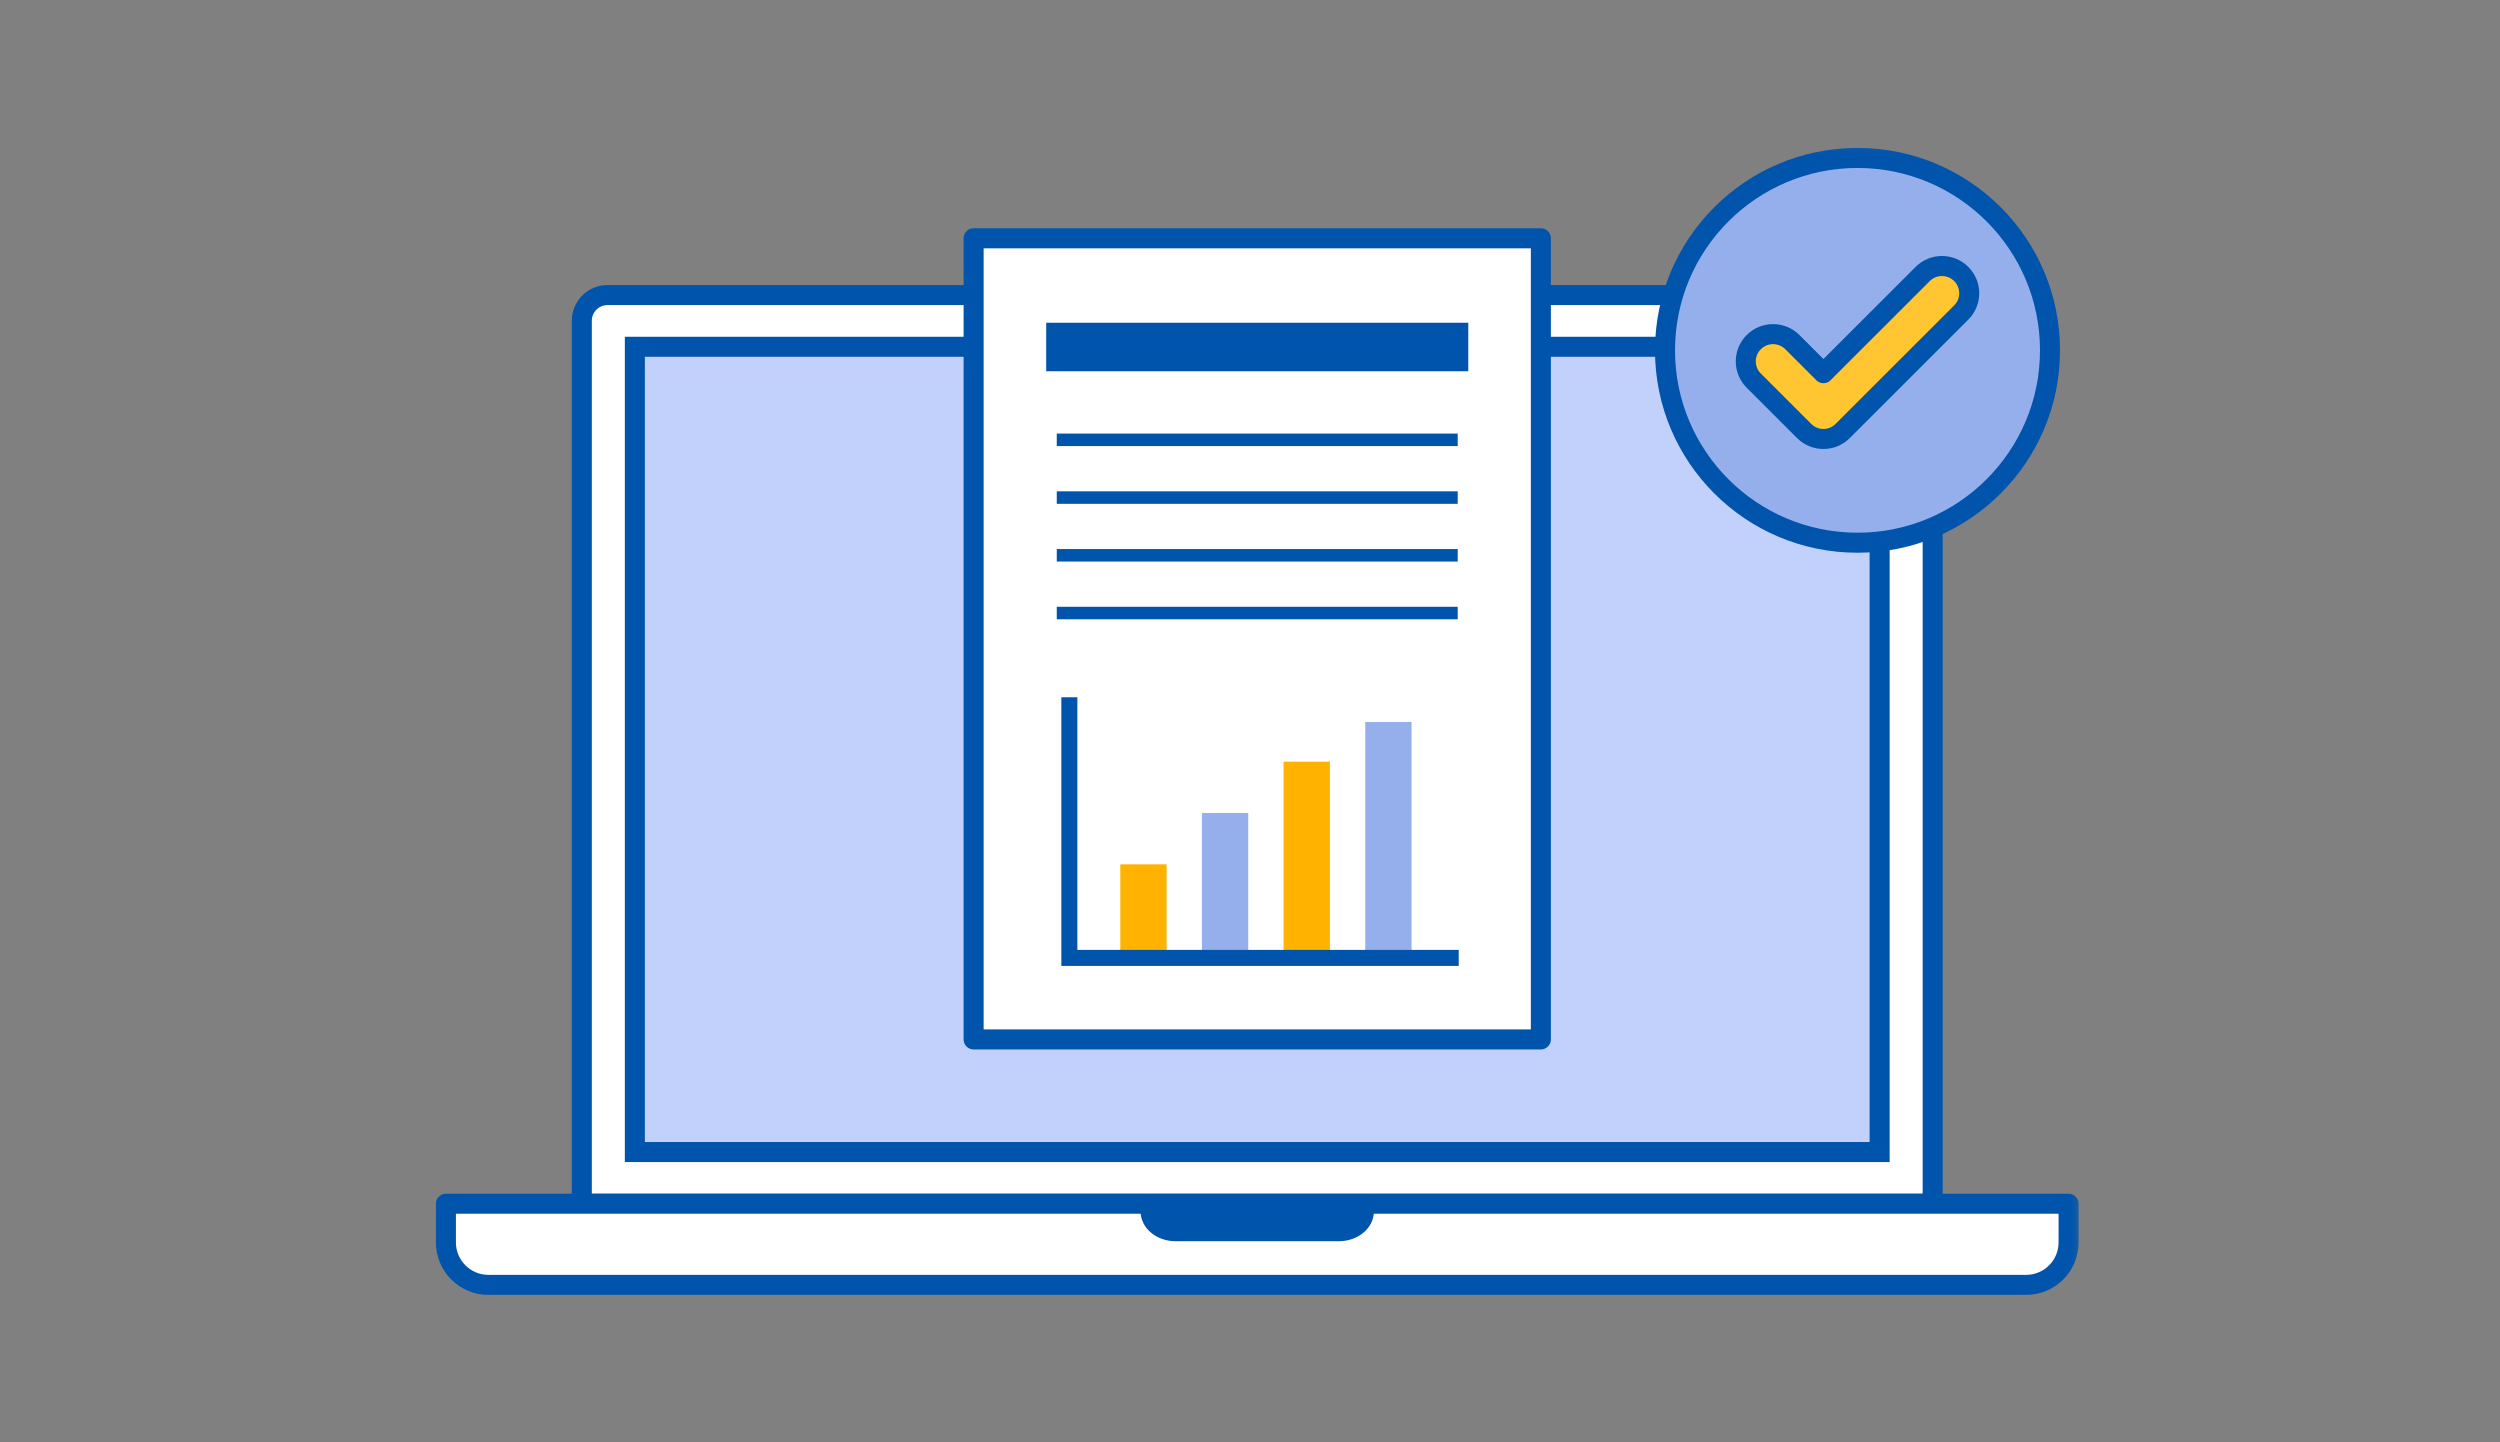 <svg height="180" viewBox="0 0 312 180" width="312" xmlns="http://www.w3.org/2000/svg" xmlns:xlink="http://www.w3.org/1999/xlink"><rect x="0" y="0" width="312" height="180" fill="#808080" stroke="none"/><mask id="a" fill="#fff"><path d="m0 144h205.808v-143.936h-205.808z" fill="#fff" fill-rule="evenodd"/></mask><g fill="none" fill-rule="evenodd"><path d="m0 0h312v180h-312z" fill="none"/><path d="m24 125.5h156v-100h-156z" fill="#c3d0f7" transform="translate(54 17.5)"/><g transform="translate(54 18)"><path d="m187.198 132.228h-168.588v-110.199c0-1.769 1.436-3.204 3.206-3.204h162.175c1.772 0 3.207 1.435 3.207 3.204z" fill="#fff"/><path d="m187.198 132.228h-168.588v-110.199c0-1.769 1.436-3.204 3.206-3.204h162.175c1.772 0 3.207 1.435 3.207 3.204z" stroke="#0054ac" stroke-linejoin="round" stroke-width="2.5"/><path d="m25.23 125.775h155.347v-100.497h-155.347z" fill="#c2d1fc" mask="url(#a)"/><path d="m25.23 125.775h155.347v-100.497h-155.347z" mask="url(#a)" stroke="#0054ac" stroke-width="2.5"/><path d="m204.16 132.228v4.837c0 2.908-2.381 5.288-5.29 5.288h-191.93c-2.91 0-5.291-2.38-5.291-5.288v-4.837h202.51z" fill="#fff" mask="url(#a)"/><path d="m204.16 132.228v4.837c0 2.908-2.381 5.288-5.29 5.288h-191.93c-2.91 0-5.291-2.38-5.291-5.288v-4.837h202.51z" mask="url(#a)" stroke="#0054ac" stroke-linejoin="round" stroke-width="2.5"/><path d="m117.455 133.212c0 2.04-1.956 3.693-4.37 3.693h-20.363c-2.413 0-4.37-1.653-4.37-3.693z" fill="#0054ac" mask="url(#a)"/><path d="m67.508 111.72h70.793v-99.98h-70.793z" fill="#fff" mask="url(#a)"/><path d="m67.508 111.72h70.793v-99.98h-70.793z" mask="url(#a)" stroke="#0054ac" stroke-linecap="round" stroke-linejoin="round" stroke-width="2.5"/><path d="m76.566 28.33h52.675v-6.052h-52.675zm1.318 16.547h50.038v-1.561h-50.038zm0 7.205h50.038v-1.561h-50.038zm0-14.412h50.038v-1.561h-50.038zm0 21.618h50.038v-1.562h-50.038z" fill="#0054ac" mask="url(#a)"/><path d="m85.81 101.465h5.78v-11.597h-5.78z" fill="#ffb300" mask="url(#a)"/><path d="m96.001 101.465h5.78v-18.001h-5.78z" fill="#95afec" mask="url(#a)"/><path d="m106.193 101.465h5.779v-24.408h-5.779z" fill="#ffb300" mask="url(#a)"/><path d="m116.384 101.465h5.78v-29.359h-5.78z" fill="#95afec" mask="url(#a)"/><path d="m79.455 69.019v32.528h48.592" mask="url(#a)" stroke="#0054ac" stroke-width="2"/><path d="m177.817 1.712c-13.269 0-24.024 10.749-24.024 24.01 0 13.26 10.755 24.01 24.024 24.01 13.268 0 24.024-10.75 24.024-24.01 0-13.261-10.756-24.01-24.024-24.01" fill="#95afec" mask="url(#a)"/><path d="m177.817 1.712c-13.269 0-24.024 10.749-24.024 24.01 0 13.26 10.755 24.01 24.024 24.01 13.268 0 24.024-10.75 24.024-24.01 0-13.261-10.756-24.01-24.024-24.01z" mask="url(#a)" stroke="#0054ac" stroke-linecap="round" stroke-linejoin="round" stroke-width="2.5"/><path d="m173.563 36.783c-.87 0-1.74-.332-2.405-.995l-6.287-6.283c-1.33-1.327-1.33-3.481 0-4.808 1.33-1.33 3.483-1.33 4.813-.002l3.879 3.878 12.388-12.379c1.327-1.328 3.484-1.328 4.81 0 1.33 1.328 1.33 3.48 0 4.808l-14.793 14.784c-.663.665-1.535.997-2.405.997" fill="#ffc631" mask="url(#a)"/><path d="m173.563 36.783c-.87 0-1.74-.332-2.405-.995l-6.287-6.283c-1.33-1.327-1.33-3.481 0-4.808 1.33-1.33 3.483-1.33 4.813-.002l3.879 3.878 12.388-12.379c1.327-1.328 3.484-1.328 4.81 0 1.33 1.328 1.33 3.48 0 4.808l-14.793 14.784c-.663.665-1.535.997-2.405.997z" mask="url(#a)" stroke="#0054ac" stroke-linecap="round" stroke-linejoin="round" stroke-width="2.5"/></g></g></svg>